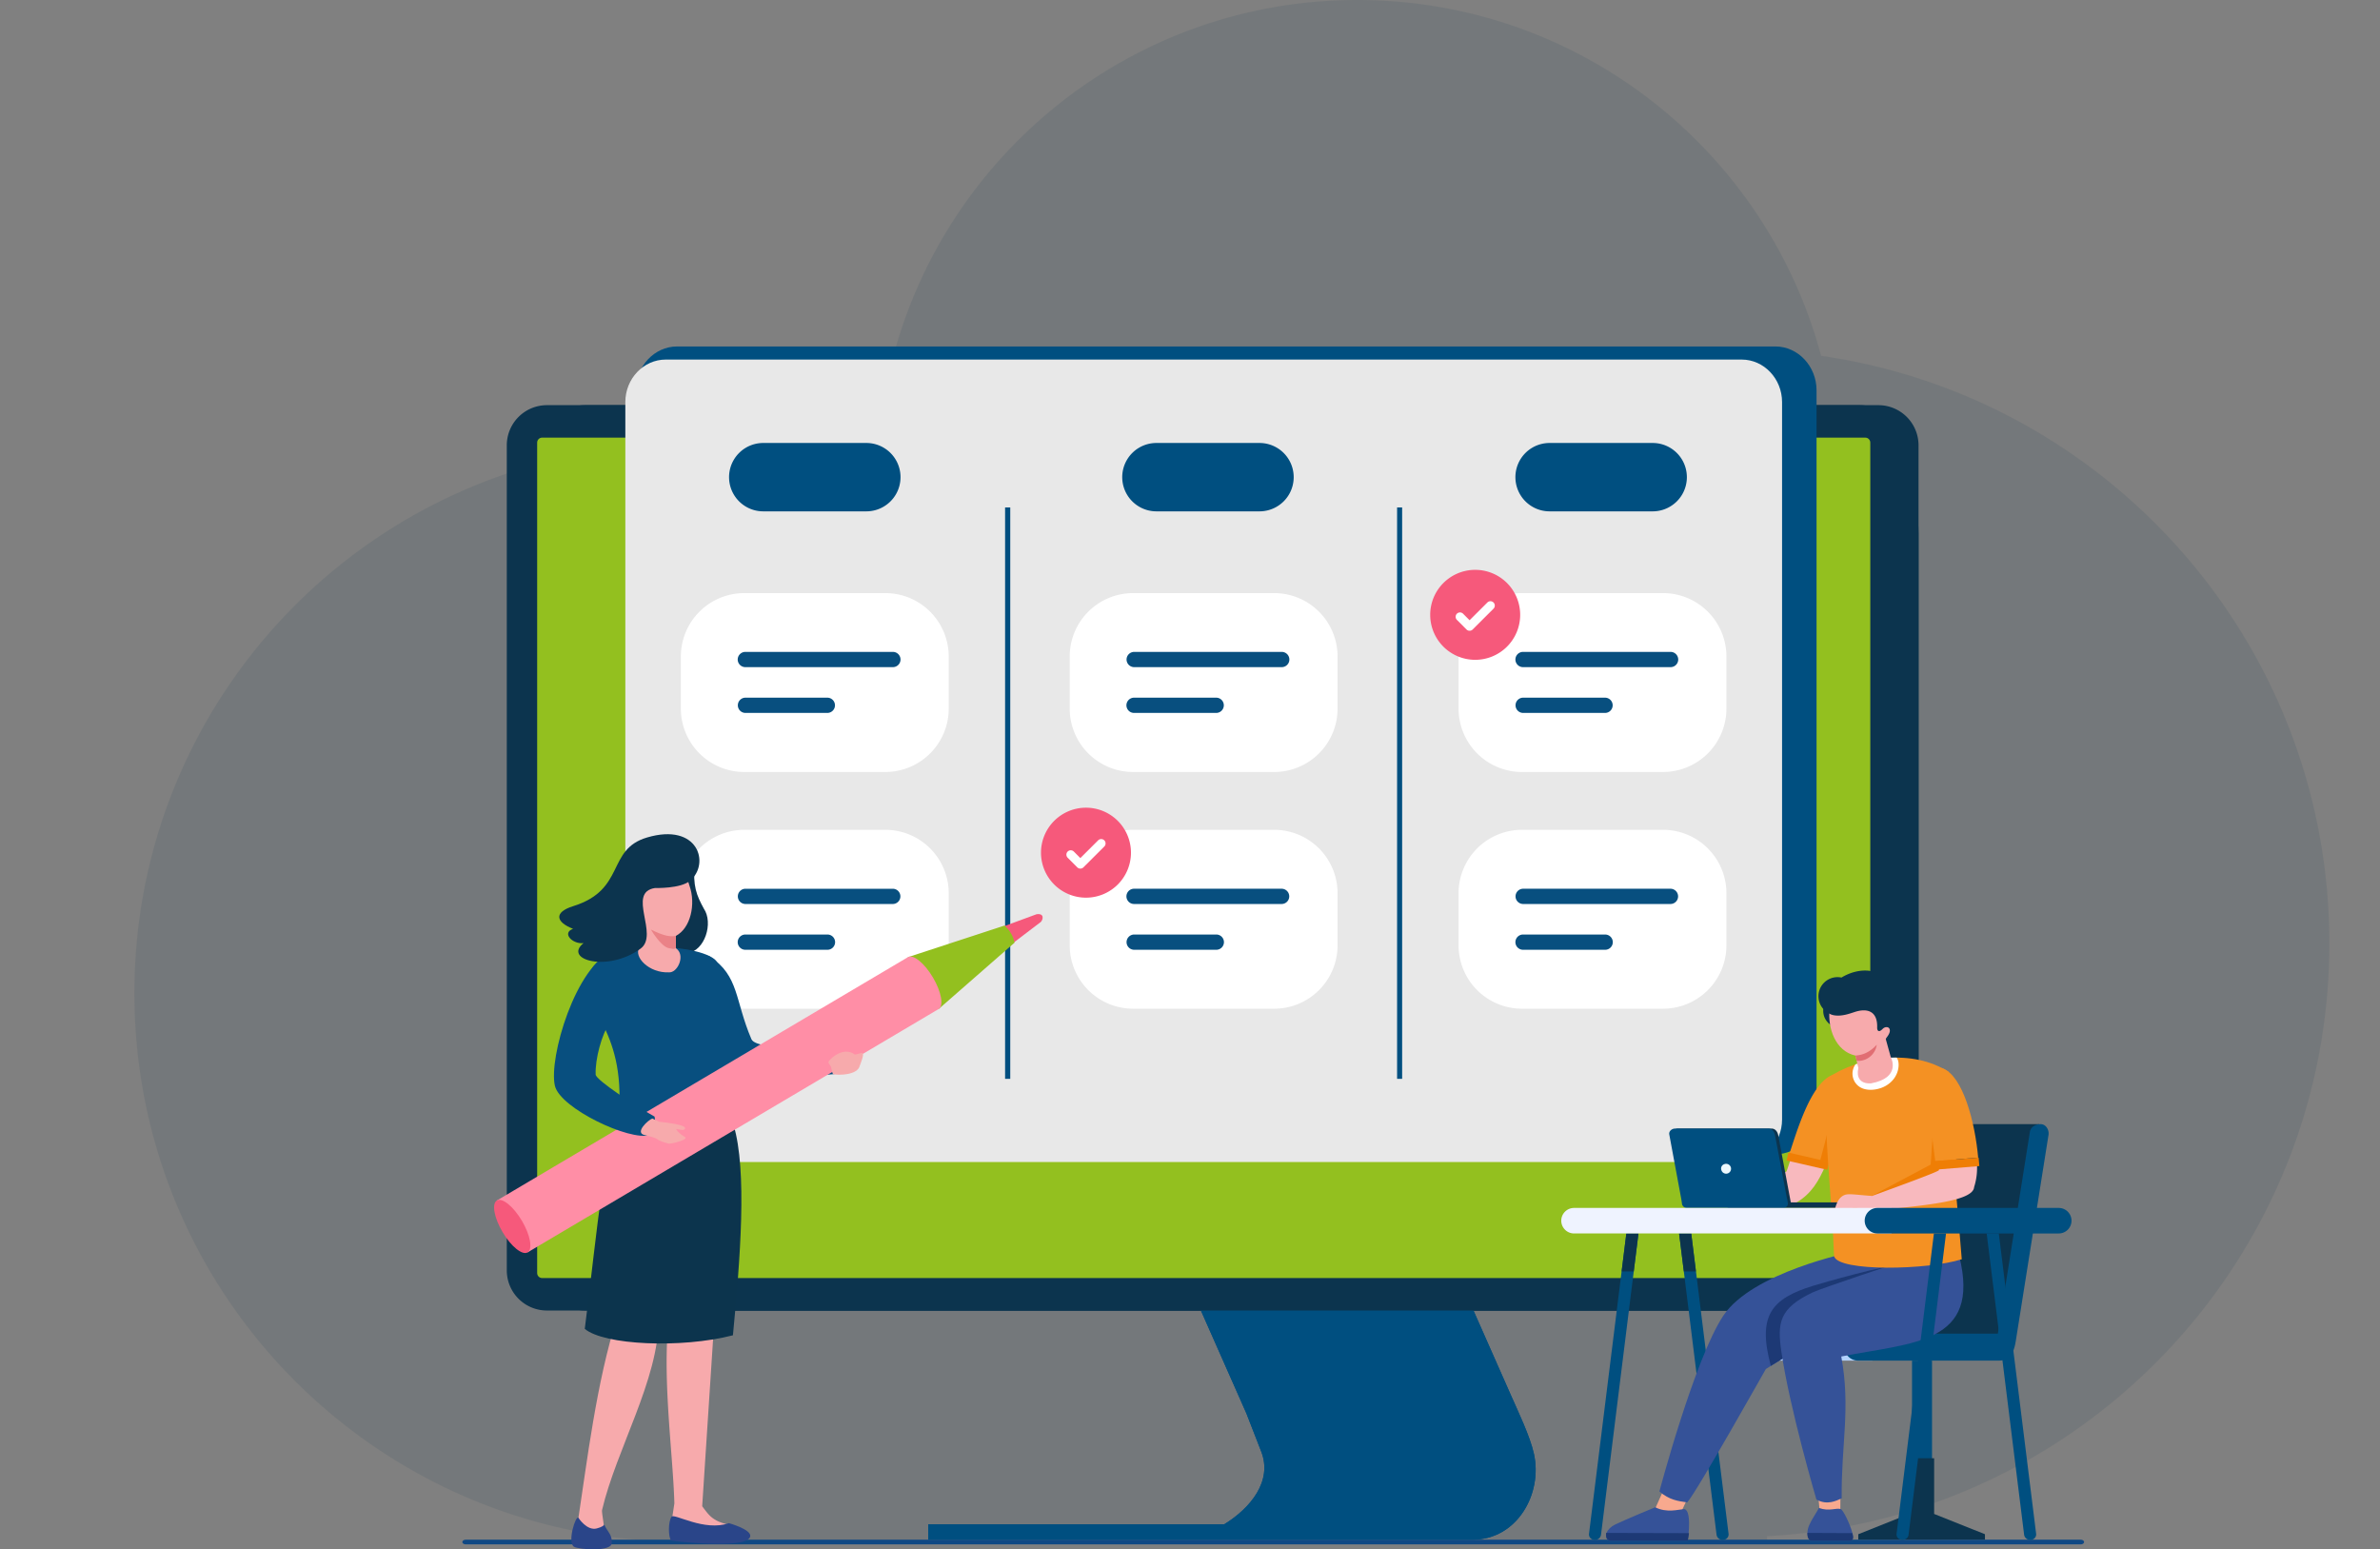 <?xml version="1.0" encoding="UTF-8"?>
<svg xmlns="http://www.w3.org/2000/svg" xmlns:xlink="http://www.w3.org/1999/xlink" width="1024.126" height="666.655" viewBox="0 0 1024.126 666.655">
  <rect x="0" y="0" width="1024.126" height="666.655" fill="#808080" stroke="none"/>
  <defs>
    <clipPath id="clip-path">
      <rect id="Rettangolo_3880" data-name="Rettangolo 3880" width="944.502" height="663.322" fill="none"></rect>
    </clipPath>
    <clipPath id="clip-path-2">
      <path id="Rettangolo_3883" data-name="Rettangolo 3883" d="M55.293,0H535.651a55.293,55.293,0,0,1,55.293,55.293V334.269a55.292,55.292,0,0,1-55.292,55.292H55.293A55.293,55.293,0,0,1,0,334.268V55.293A55.293,55.293,0,0,1,55.293,0Z" fill="none"></path>
    </clipPath>
    <clipPath id="clip-path-3">
      <rect id="Rettangolo_3884" data-name="Rettangolo 3884" width="944.501" height="666.654" fill="none"></rect>
    </clipPath>
    <clipPath id="clip-path-4">
      <path id="Tracciato_29980" data-name="Tracciato 29980" d="M1402.085,1473.324c-18.713,0-41.59,16.908-34.023,34.022l50.94,115.2,6.379,16.415c4.89,12.582-4.556,24.21-15.9,31.205H1282.059v6.647h234.307c18.948,0,30.205-19.6,26.326-37-1.661-7.454-6.643-17.819-9.848-25.068l-47.489-107.4c-7.567-17.114-15.31-34.022-34.023-34.022Z" transform="translate(-1282.059 -1473.324)" fill="none"></path>
    </clipPath>
    <clipPath id="clip-path-6">
      <path id="Rettangolo_3888" data-name="Rettangolo 3888" d="M2.153,0H571.5a2.152,2.152,0,0,1,2.152,2.152V359.471a2.152,2.152,0,0,1-2.152,2.152H2.152A2.152,2.152,0,0,1,0,359.471V2.153A2.153,2.153,0,0,1,2.153,0Z" fill="none"></path>
    </clipPath>
    <clipPath id="clip-path-8">
      <path id="Tracciato_29983" data-name="Tracciato 29983" d="M881.1,496.609c-9.556,0-17.375,8.235-17.375,18.3V823.594c0,10.065,7.819,18.3,17.375,18.3h463c9.556,0,17.375-8.235,17.375-18.3V514.909c0-10.065-7.819-18.3-17.375-18.3Z" transform="translate(-863.728 -496.609)" fill="none"></path>
    </clipPath>
    <clipPath id="clip-path-9">
      <rect id="Rettangolo_3894" data-name="Rettangolo 3894" width="944.501" height="666.654" fill="#93c01f"></rect>
    </clipPath>
  </defs>
  <g id="Raggruppa_30705" data-name="Raggruppa 30705" transform="translate(1102 1637.086)">
    <g id="Raggruppa_30695" data-name="Raggruppa 30695" transform="translate(-1044.169 -1637.086)">
      <g id="Raggruppa_30646" data-name="Raggruppa 30646" transform="translate(0 0)" opacity="0.1" style="isolation: isolate">
        <g id="Raggruppa_30645" data-name="Raggruppa 30645">
          <g id="Raggruppa_30644" data-name="Raggruppa 30644" clip-path="url(#clip-path)">
            <path id="Tracciato_29976" data-name="Tracciato 29976" d="M235.981,191.362a235.387,235.387,0,0,1,83.649,15.275v-.048C319.629,92.494,412.122,0,526.217,0c95.6,0,176.017,64.94,199.583,153.108C849.465,170.92,944.5,277.3,944.5,405.9c0,136.565-107.173,248.095-242,255.078v1.609H254.679q-9.257.726-18.7.737t-18.7-.737h-.077v-.007C95.655,653.011,0,551.351,0,427.343,0,297.015,105.652,191.362,235.981,191.362" transform="translate(0 -0.001)" fill="#0c344e" fill-rule="evenodd"></path>
          </g>
        </g>
      </g>
      <path id="Tracciato_29977" data-name="Tracciato 29977" d="M1335.005,2126.5H640c-.783,0-1.421.454-1.421,1.009s.638,1.008,1.421,1.008h695.008c.783,0,1.421-.453,1.421-1.008s-.638-1.009-1.421-1.009" transform="translate(-497.465 -1464.007)" fill="#0f4884" fill-rule="evenodd"></path>
      <path id="Tracciato_29978" data-name="Tracciato 29978" d="M770.29,949.132h556.492a17.277,17.277,0,0,0,17.226-17.226V576.8a17.277,17.277,0,0,0-17.226-17.226H770.29A17.277,17.277,0,0,0,753.064,576.8V931.906a17.277,17.277,0,0,0,17.226,17.226" transform="translate(-576.285 -385.242)" fill="#0c344e" fill-rule="evenodd"></path>
    </g>
    <g id="Raggruppa_30649" data-name="Raggruppa 30649" transform="translate(-867.391 -1462.757)" clip-path="url(#clip-path-2)">
      <rect id="Rettangolo_3882" data-name="Rettangolo 3882" width="590.944" height="389.561" transform="translate(0 0)" fill="#0c344e"></rect>
    </g>
    <g id="Raggruppa_30651" data-name="Raggruppa 30651" transform="translate(-1102 -1637.085)" clip-path="url(#clip-path-3)">
      <path id="Tracciato_29979" data-name="Tracciato 29979" d="M1402.085,1473.324h49.247c18.712,0,26.455,16.908,34.023,34.023l47.489,107.4c3.206,7.248,8.187,17.613,9.848,25.068,3.879,17.406-7.378,37-26.326,37H1282.059v-6.647h127.424c11.343-7,20.788-18.623,15.9-31.2L1419,1622.547l-50.94-115.2c-7.567-17.114,15.31-34.023,34.023-34.023" transform="translate(-882.646 -1014.326)" fill="#004f80" fill-rule="evenodd"></path>
    </g>
    <g id="Raggruppa_30653" data-name="Raggruppa 30653" transform="translate(-702.587 -1178.087)" clip-path="url(#clip-path-4)">
      <rect id="Rettangolo_3885" data-name="Rettangolo 3885" width="264.512" height="203.489" transform="translate(0 0)" fill="#004f80"></rect>
    </g>
    <g id="Raggruppa_30655" data-name="Raggruppa 30655" transform="translate(-1102 -1637.085)" clip-path="url(#clip-path-3)">
      <path id="Tracciato_29981" data-name="Tracciato 29981" d="M717.211,949.132h564.956a17.276,17.276,0,0,0,17.226-17.226V576.8a17.276,17.276,0,0,0-17.226-17.226H717.211A17.276,17.276,0,0,0,699.985,576.8V931.906a17.277,17.277,0,0,0,17.226,17.226" transform="translate(-481.912 -385.243)" fill="#0c344e" fill-rule="evenodd"></path>
    </g>
    <g id="Raggruppa_30657" data-name="Raggruppa 30657" transform="translate(-870.858 -1448.788)" clip-path="url(#clip-path-6)">
      <rect id="Rettangolo_3887" data-name="Rettangolo 3887" width="573.654" height="361.623" transform="translate(0 0)" fill="#93c01f"></rect>
    </g>
    <g id="Raggruppa_30659" data-name="Raggruppa 30659" transform="translate(-1102 -1637.085)" clip-path="url(#clip-path-3)">
      <path id="Tracciato_29982" data-name="Tracciato 29982" d="M1368.6,478.51H896.018c-9.754,0-17.734,8.5-17.734,18.9V807.2c0,10.394,7.98,18.9,17.734,18.9H1368.6c9.754,0,17.734-8.5,17.734-18.9V497.407c0-10.394-7.981-18.9-17.734-18.9" transform="translate(-604.663 -329.436)" fill="#004f80" fill-rule="evenodd"></path>
    </g>
    <g id="Raggruppa_30661" data-name="Raggruppa 30661" transform="translate(-832.914 -1482.372)" clip-path="url(#clip-path-8)">
      <rect id="Rettangolo_3890" data-name="Rettangolo 3890" width="497.751" height="345.284" transform="translate(0 0)" fill="#e8e8e8"></rect>
    </g>
    <g id="Raggruppa_30663" data-name="Raggruppa 30663" transform="translate(-1102 -1637.085)" clip-path="url(#clip-path-9)">
      <rect id="Rettangolo_3891" data-name="Rettangolo 3891" width="2.223" height="245.862" transform="translate(432.495 218.338)" fill="#004f80"></rect>
      <rect id="Rettangolo_3892" data-name="Rettangolo 3892" width="2.173" height="245.862" transform="translate(601.174 218.338)" fill="#004f80"></rect>
      <path id="Tracciato_29984" data-name="Tracciato 29984" d="M1021.708,611.812h44.358a14.711,14.711,0,0,1,0,29.422h-44.358a14.711,14.711,0,1,1,0-29.422" transform="translate(-693.277 -421.209)" fill="#004f80" fill-rule="evenodd"></path>
      <path id="Tracciato_29985" data-name="Tracciato 29985" d="M967.641,819.152h60.816a27.3,27.3,0,0,1,27.224,27.224V868.9a27.3,27.3,0,0,1-27.224,27.224H967.641A27.3,27.3,0,0,1,940.417,868.9V846.376a27.3,27.3,0,0,1,27.224-27.224" transform="translate(-647.44 -563.954)" fill="#fff" fill-rule="evenodd"></path>
      <path id="Tracciato_29986" data-name="Tracciato 29986" d="M967.641,1146.086h60.816a27.3,27.3,0,0,1,27.224,27.224v22.526a27.3,27.3,0,0,1-27.224,27.224H967.641a27.3,27.3,0,0,1-27.224-27.224V1173.31a27.3,27.3,0,0,1,27.224-27.224" transform="translate(-647.44 -789.035)" fill="#fff" fill-rule="evenodd"></path>
      <path id="Tracciato_29987" data-name="Tracciato 29987" d="M1504.729,819.152h60.816a27.3,27.3,0,0,1,27.224,27.224V868.9a27.3,27.3,0,0,1-27.224,27.224h-60.816A27.3,27.3,0,0,1,1477.5,868.9V846.376a27.3,27.3,0,0,1,27.224-27.224" transform="translate(-1017.203 -563.954)" fill="#fff" fill-rule="evenodd"></path>
      <path id="Tracciato_29988" data-name="Tracciato 29988" d="M2041.816,819.152h60.816a27.3,27.3,0,0,1,27.224,27.224V868.9a27.3,27.3,0,0,1-27.224,27.224h-60.816a27.3,27.3,0,0,1-27.224-27.224V846.376a27.3,27.3,0,0,1,27.224-27.224" transform="translate(-1386.966 -563.954)" fill="#fff" fill-rule="evenodd"></path>
      <path id="Tracciato_29989" data-name="Tracciato 29989" d="M1504.729,1146.086h60.816a27.3,27.3,0,0,1,27.224,27.224v22.526a27.3,27.3,0,0,1-27.224,27.224h-60.816a27.3,27.3,0,0,1-27.224-27.224V1173.31a27.3,27.3,0,0,1,27.224-27.224" transform="translate(-1017.203 -789.035)" fill="#fff" fill-rule="evenodd"></path>
      <path id="Tracciato_29990" data-name="Tracciato 29990" d="M2041.816,1146.086h60.816a27.3,27.3,0,0,1,27.224,27.224v22.526a27.3,27.3,0,0,1-27.224,27.224h-60.816a27.3,27.3,0,0,1-27.224-27.224V1173.31a27.3,27.3,0,0,1,27.224-27.224" transform="translate(-1386.966 -789.035)" fill="#fff" fill-rule="evenodd"></path>
      <path id="Tracciato_29991" data-name="Tracciato 29991" d="M1994.8,787.03a19.357,19.357,0,1,1-19.357,19.357A19.357,19.357,0,0,1,1994.8,787.03" transform="translate(-1360.017 -541.839)" fill="#f6597b" fill-rule="evenodd"></path>
      <path id="Tracciato_29992" data-name="Tracciato 29992" d="M2011.083,835.752h0a1.882,1.882,0,0,1,2.655,0l2.8,2.806,7.65-7.629a1.877,1.877,0,0,1,2.651,2.658l-8.979,8.955-.035.034-.035.032-.036.032-.036.03-.037.029-.037.028-.038.027-.039.026-.039.025-.04.024-.04.023-.041.022-.041.021-.041.02-.042.019-.042.018-.042.016-.043.015-.043.014-.043.013-.043.012-.044.011-.044.01h0l-.044.009-.045.008-.044.007-.045.006-.045,0-.045,0-.045,0h-.135l-.045,0-.045,0h0l-.045,0-.045,0-.045-.006-.044-.007-.045-.008c-.044-.008-.089-.019-.132-.031s-.059-.016-.088-.026a1.858,1.858,0,0,1-.748-.458l-4.124-4.135a1.883,1.883,0,0,1,0-2.655" transform="translate(-1384.172 -571.688)" fill="#fff" fill-rule="evenodd"></path>
      <path id="Tracciato_29993" data-name="Tracciato 29993" d="M1457.2,1115.533a19.357,19.357,0,1,1-19.357,19.357,19.357,19.357,0,0,1,19.357-19.357" transform="translate(-989.896 -768.001)" fill="#f6597b" fill-rule="evenodd"></path>
      <path id="Tracciato_29994" data-name="Tracciato 29994" d="M1473.475,1164.255h0a1.882,1.882,0,0,1,2.655,0l2.8,2.806,7.65-7.63a1.877,1.877,0,0,1,2.651,2.658l-8.979,8.955-.035.033-.035.033-.036.031-.036.031-.037.029-.038.028-.038.027-.039.026-.039.025-.04.024-.04.023-.04.022-.041.021-.041.02-.042.019-.042.018-.043.017-.043.015-.043.015-.044.013-.043.012-.045.011-.044.01-.045.009-.044.008-.045.007-.045.006-.045,0-.045,0-.045,0h0l-.045,0h-.09l-.045,0-.045,0-.045,0-.045,0-.045-.006-.045-.007-.044-.008c-.044-.009-.089-.019-.132-.031l-.087-.026a1.857,1.857,0,0,1-.748-.458l-4.124-4.135a1.882,1.882,0,0,1,0-2.654" transform="translate(-1014.05 -797.85)" fill="#fff" fill-rule="evenodd"></path>
      <path id="Tracciato_29995" data-name="Tracciato 29995" d="M2210.8,1703.57h5.218l-16.108,129.592a2.582,2.582,0,0,1-2.887,2.238l-.293-.038a2.315,2.315,0,0,1-1.993-2.571Z" transform="translate(-1510.979 -1172.841)" fill="#004f80" fill-rule="evenodd"></path>
      <path id="Tracciato_29996" data-name="Tracciato 29996" d="M2324.435,1703.57h-5.218l16.107,129.592a2.582,2.582,0,0,0,2.888,2.238l.292-.038a2.315,2.315,0,0,0,1.993-2.571Z" transform="translate(-1596.689 -1172.841)" fill="#004f80" fill-rule="evenodd"></path>
      <path id="Tracciato_29997" data-name="Tracciato 29997" d="M2241.852,1703.571h5.218l-2.03,16.334h-5.218Z" transform="translate(-1542.028 -1172.841)" fill="#0c344e" fill-rule="evenodd"></path>
      <path id="Tracciato_29998" data-name="Tracciato 29998" d="M2324.434,1703.571h-5.218l2.03,16.334h5.218Z" transform="translate(-1596.688 -1172.841)" fill="#0c344e" fill-rule="evenodd"></path>
      <rect id="Rettangolo_3893" data-name="Rettangolo 3893" width="8.605" height="57.847" transform="translate(822.758 585.439)" fill="#004f80"></rect>
      <path id="Tracciato_29999" data-name="Tracciato 29999" d="M2599.359,2038l21.863,8.716v2.329h-54.494v-2.329l21.862-8.716h.322V2014.03h10.447Z" transform="translate(-1767.089 -1386.58)" fill="#0c344e" fill-rule="evenodd"></path>
      <path id="Tracciato_30000" data-name="Tracciato 30000" d="M2525.538,1372.681a7.289,7.289,0,1,1-7.289,7.29,7.289,7.289,0,0,1,7.289-7.29" transform="translate(-1733.714 -945.037)" fill="#0c344e" fill-rule="evenodd"></path>
      <path id="Tracciato_30001" data-name="Tracciato 30001" d="M2410.664,1603.381c-2.789,6.38-5.947,12.049-12.37,15.766-11.668,3-38.366,2.184-37.667-.687.646-2.651,4.693-4.754,6.908-3.382,2.408,1.493,26.026-9.079,26.313-9.147.2-.048,1.648-4.922,1.935-5.548Z" transform="translate(-1625.188 -1101.801)" fill="#f8b9be" fill-rule="evenodd"></path>
      <path id="Tracciato_30002" data-name="Tracciato 30002" d="M2495.434,1506.55a82.07,82.07,0,0,1-6.917,16.477l.134-.541-17.066-3.737c3.05-9.035,8.983-29.817,18.157-33.692,1.327-1.094,9.008,15.012,5.693,21.492" transform="translate(-1701.587 -1022.368)" fill="#f49123" fill-rule="evenodd"></path>
      <path id="Tracciato_30003" data-name="Tracciato 30003" d="M2518.475,1563.427c-.16.284-.426.75-.8,1.351l.321-1.293-3.786-.946c2.29-8.287,4.548-17.984,4.548-17.984Z" transform="translate(-1730.934 -1063.365)" fill="#ef7e05" fill-rule="evenodd"></path>
      <path id="Tracciato_30004" data-name="Tracciato 30004" d="M2486.007,1595.871l-17.5-4.025-.778,3.409,17.5,4.025Z" transform="translate(-1698.936 -1095.923)" fill="#ef7e05" fill-rule="evenodd"></path>
      <path id="Tracciato_30005" data-name="Tracciato 30005" d="M2454.443,1841.948h-53.25a5.817,5.817,0,0,0-5.8,5.8h0a5.817,5.817,0,0,0,5.8,5.8h53.25a5.816,5.816,0,0,0,5.8-5.8h0a5.816,5.816,0,0,0-5.8-5.8" transform="translate(-1649.132 -1268.108)" fill="#b2d2ff" fill-rule="evenodd"></path>
      <path id="Tracciato_30006" data-name="Tracciato 30006" d="M2603.343,1552.581h54.238l-13.64,90.365-54.238.05h0a4.034,4.034,0,0,1-.636-.049h0c-2.234,0-3.726-2.439-3.377-4.645l13.01-82.343c.347-2.206,2.411-3.377,4.644-3.377Z" transform="translate(-1780.109 -1068.891)" fill="#0c344e" fill-rule="evenodd"></path>
      <path id="Tracciato_30007" data-name="Tracciato 30007" d="M2627.436,1555.957l-13.781,86.772h-60.18a5.8,5.8,0,0,0,0,11.6h60.632c5.787,0,6.79-5.42,7.312-8.7l14.04-88.4c.351-2.206-1.143-4.645-3.377-4.645h0c-2.234,0-4.295,1.172-4.645,3.377" transform="translate(-1753.973 -1068.89)" fill="#004f80" fill-rule="evenodd"></path>
      <path id="Tracciato_30008" data-name="Tracciato 30008" d="M2281.463,2034.524l12.082-26.949,11,2.581-11.742,25.438Z" transform="translate(-1570.696 -1382.136)" fill="#f8a98e" fill-rule="evenodd"></path>
      <path id="Tracciato_30009" data-name="Tracciato 30009" d="M2239.493,2081.741s-12.991,5.336-17.322,7.458c-3.364,1.648-5.268,5.114-2.506,6.881h33.648c.03-.081.059-.168.087-.263.5-1.663,1.807-13.542-1.692-13.278-2.172.164-7.354,1.706-12.215-.8" transform="translate(-1527.238 -1433.197)" fill="#355298" fill-rule="evenodd"></path>
      <path id="Tracciato_30010" data-name="Tracciato 30010" d="M2218.286,2117.167v.008l.03,1.341c.051,1.054.423,1.383,1.318,1.953h33.8c.03-.08.059-.169.087-.263.1-.324.337-2.013.455-2.949Z" transform="translate(-1527.201 -1457.586)" fill="#1d3975" fill-rule="evenodd"></path>
      <path id="Tracciato_30011" data-name="Tracciato 30011" d="M2396.225,1733.487l-21.691-4.113s-42.635,8.572-55.068,27.411-27.449,75.555-27.449,75.555c4.3,3.74,8.176,4.152,11.958,4.725,4.155-4.584,33.807-57.411,33.856-57.422l55.733-34.465Z" transform="translate(-1577.962 -1190.606)" fill="#355298" fill-rule="evenodd"></path>
      <path id="Tracciato_30012" data-name="Tracciato 30012" d="M2497.415,1742.577l-.855,1.338c-6.266.116-32.907,7.685-37.352,9.065-17.675,5.49-23.962,12.672-18.054,34.435l6.833-4.225,46.766-28.92Z" transform="translate(-1679.151 -1199.696)" fill="#1d3975" fill-rule="evenodd"></path>
      <path id="Tracciato_30013" data-name="Tracciato 30013" d="M2511.424,2066.343l-.929-9.82,9.853.237-.094,11.244Z" transform="translate(-1728.376 -1415.835)" fill="#f8a98e" fill-rule="evenodd"></path>
      <path id="Tracciato_30014" data-name="Tracciato 30014" d="M2501.445,2082.706c-2.709,5-7.124,9.788-3.677,14.038h17.548c.029-.081.058-.17.085-.264.17-.583.989-.826.441-2.956-1.017-3.956-4.006-10.038-5.032-10.351-2.037-.62-4.928,1.128-9.364-.468" transform="translate(-1718.745 -1433.861)" fill="#355298" fill-rule="evenodd"></path>
      <path id="Tracciato_30015" data-name="Tracciato 30015" d="M2496.344,2117.144v.008c-.039,1.33.094,2.5,1.309,3.3H2515.2c.906-.54,1.142-.912.526-3.22Z" transform="translate(-1718.629 -1457.57)" fill="#1d3975" fill-rule="evenodd"></path>
      <path id="Tracciato_30016" data-name="Tracciato 30016" d="M2535.487,1734.942c9.387,37.884-19.906,37.063-50.776,43.168,4.117,22.33-.091,37.98.182,61.014-2.416,1.1-6.162,3.087-10.876.548,0,0-11.557-39.291-15.091-63.676-1.782-12.3-.974-18.609,13.428-25.44,4.026-1.91,38.311-13.235,38.311-13.235Z" transform="translate(-1692.401 -1194.439)" fill="#355298" fill-rule="evenodd"></path>
      <path id="Tracciato_30017" data-name="Tracciato 30017" d="M2574.627,1466.883c-.229,24.31,2.448,40.175,5.621,80.581-14.687,4.683-53.083,5.419-54.954-1.288-.9-25.6-4.438-50.736-3.4-76.324,14.381-9.966,37.365-12.991,52.734-2.969" transform="translate(-1736.092 -1005.639)" fill="#f49123" fill-rule="evenodd"></path>
      <path id="Tracciato_30018" data-name="Tracciato 30018" d="M2560.046,1463.606a49.615,49.615,0,0,1,17.681-2.9c1.583,1.812,1.529,8.782-4.971,12.3-3.194,1.729-8.252,2.37-11.317.041a6.815,6.815,0,0,1-1.393-9.444" transform="translate(-1761.6 -1005.641)" fill="#fff" fill-rule="evenodd"></path>
      <path id="Tracciato_30019" data-name="Tracciato 30019" d="M2582.4,1585.938l26.264-13.968.781-11.786,3.513-4.711s7.164,10.957,7.193,11.7-3.165,11.879-2.877,11.892-18.9,6.394-20.483,6.765-14.39.108-14.39.108" transform="translate(-1777.876 -1070.882)" fill="#ef7e05" fill-rule="evenodd"></path>
      <path id="Tracciato_30020" data-name="Tracciato 30020" d="M2384.361,1660.613h50.995v1.2a1.2,1.2,0,0,1-1.2,1.2h-48.594a1.2,1.2,0,0,1-1.2-1.2Z" transform="translate(-1641.537 -1143.266)" fill="#0c344e" fill-rule="evenodd"></path>
      <path id="Tracciato_30021" data-name="Tracciato 30021" d="M2312.471,1558.684h40.156c1.583,0,2.584,1.339,2.879,2.914l5.515,29.465h-45.514l-5.515-29.87a2.366,2.366,0,0,1,2.479-2.509" transform="translate(-1590.317 -1073.092)" fill="#0c344e" fill-rule="evenodd"></path>
      <path id="Tracciato_30022" data-name="Tracciato 30022" d="M2308.054,1558.684h40.156c1.584,0,2.583,1.339,2.879,2.914l5.131,27.242h.068l.33,2a1.908,1.908,0,0,1-2,2h-41.6a2.129,2.129,0,0,1-2-2l-.247-1.642-5.2-28c-.251-1.356,1.116-2.509,2.479-2.509" transform="translate(-1587.276 -1073.092)" fill="#004f80" fill-rule="evenodd"></path>
      <path id="Tracciato_30023" data-name="Tracciato 30023" d="M2378.611,1607.807a2.125,2.125,0,1,1-1.246,2.454,1.959,1.959,0,0,1,1.246-2.454" transform="translate(-1636.674 -1106.882)" fill="#edf8fd" fill-rule="evenodd"></path>
      <path id="Tracciato_30024" data-name="Tracciato 30024" d="M2595.742,1607.813a27.119,27.119,0,0,1-1.228,9.9c-.489,7.041-27.918,8.158-48.4,10.856-1.2-.883-1.788-1.327-1.862-1.843l-9.536.108c.556-2.018,1.6-4.925,4.285-5.817,1.764-.586,5.1.039,11.6.494,12.454-4.562,28.825-10.525,28.791-11.127l-.006-1.133Z" transform="translate(-1745.048 -1106.916)" fill="#f8b9be" fill-rule="evenodd"></path>
      <path id="Tracciato_30025" data-name="Tracciato 30025" d="M2669.118,1475.167c8.913,3.074,14.154,23.343,15.488,38.492l-18.456,1.521c-1.7-12.876-3.784-28.7-2.914-36.758.114-1.057,4.746-3.647,5.882-3.255" transform="translate(-1833.391 -1015.567)" fill="#f49123" fill-rule="evenodd"></path>
      <path id="Tracciato_30026" data-name="Tracciato 30026" d="M2161.942,1668.318h136.634V1679.3H2161.942a5.507,5.507,0,0,1-5.491-5.491h0a5.507,5.507,0,0,1,5.491-5.491" transform="translate(-1484.631 -1148.571)" fill="#eff3ff" fill-rule="evenodd"></path>
      <path id="Tracciato_30027" data-name="Tracciato 30027" d="M2581.048,1668.318h78.008a5.491,5.491,0,0,1,0,10.983h-78.008a5.491,5.491,0,1,1,0-10.983" transform="translate(-1773.168 -1148.571)" fill="#004f80" fill-rule="evenodd"></path>
      <path id="Tracciato_30028" data-name="Tracciato 30028" d="M2537.862,1386.98l1.291,5.381c-.911,3.808.571,6.865,5.454,6.576,13.022-2.405,8.707-10.868,8.495-11.261l-2.163-7.807c.8-.229,3.864-4.615,4.16-6.387,3.519-21.039-26.163-25.684-28.332-6.271-.873,7.837,2.435,17.879,11.094,19.769" transform="translate(-1739.486 -932.797)" fill="#f7aaac" fill-rule="evenodd"></path>
      <path id="Tracciato_30029" data-name="Tracciato 30029" d="M2571.892,1442.877a8.137,8.137,0,0,1-8.663,6.966l-.551-2.3c2.377-.173,5.63-.792,9.214-4.669" transform="translate(-1764.301 -993.364)" fill="#e16e73" fill-rule="evenodd"></path>
      <path id="Tracciato_30030" data-name="Tracciato 30030" d="M2536.917,1364.889c-.043,1.421.67,2.427,2.353.669,1.244-1.3,3.43-.985,3.072,1.15-.3,1.763-2.376,3.479-1.428,3.037,5.144-2.4,9.554-18.093,2.236-21.8-3.96-9.185-14.2-8.979-21.589-4.488a8.214,8.214,0,0,0-5.8,15.153,6.07,6.07,0,0,0,2.733,1.1c3.232.515,6.543-.713,8.746-1.432,5.759-1.879,9.881-.084,9.678,6.618" transform="translate(-1729.167 -922.84)" fill="#0c344e" fill-rule="evenodd"></path>
      <path id="Tracciato_30031" data-name="Tracciato 30031" d="M2691.464,1598.759l-18.756,1.545.308,3.653,18.756-1.545Z" transform="translate(-1840.052 -1100.682)" fill="#ef7e05" fill-rule="evenodd"></path>
      <path id="Tracciato_30032" data-name="Tracciato 30032" d="M2635.617,1703.57h5.218l-16.107,129.592a2.583,2.583,0,0,1-2.888,2.238l-.293-.038a2.315,2.315,0,0,1-1.993-2.571Z" transform="translate(-1803.446 -1172.841)" fill="#004f80" fill-rule="evenodd"></path>
      <path id="Tracciato_30033" data-name="Tracciato 30033" d="M2749.249,1703.57h-5.218l16.107,129.592a2.583,2.583,0,0,0,2.888,2.238l.293-.038a2.315,2.315,0,0,0,1.992-2.571Z" transform="translate(-1889.156 -1172.841)" fill="#004f80" fill-rule="evenodd"></path>
      <path id="Tracciato_30034" data-name="Tracciato 30034" d="M908.594,1192.788c-.9,9.7.794,13.591,3.9,19.33,4.231,6.157.455,18.284-7.076,19.182-5.494.655-13.489-.917-13.843-3.887s2.633-5.763,2.639-6.2l-8.685,1.722Z" transform="translate(-609.65 -821.188)" fill="#0c344e" fill-rule="evenodd"></path>
      <path id="Tracciato_30035" data-name="Tracciato 30035" d="M876.271,1439.966l12.4,102.59-6.319,96.9q.319.435.631.853c.162.221.323.434.486.645.388.51.771.994,1.155,1.444.172.205.345.406.523.6,2.847,3.138,6.526,3.9,9.539,4.631,2.334.569,4.131.849,5.714,3.968a1.613,1.613,0,0,1,.118.3,1.778,1.778,0,0,1-1.75,2.271l-27.648-.865a2.667,2.667,0,0,1-2.59-2.374,2.6,2.6,0,0,1,0-.561l1.845-12.069a.354.354,0,0,1,.008-.05c-.671-23.56-6-58.088-1.632-85.609,0,0-26.115-51.627-26.009-52.881s33.529-59.784,33.529-59.784" transform="translate(-580.194 -991.36)" fill="#f7aaac"></path>
      <path id="Tracciato_30036" data-name="Tracciato 30036" d="M828.534,1732.245c-1.2,10.37,6.034,16.523,4.832,26.894-.016,25.964-18.209,55.878-24.361,82.095-.2.868,1.345,9.115,1.169,9.975-2.732,2.922-10.52,7.044-11.354-6.43,3.483-22.638,7.814-59.222,16.781-86.763l-5.662-27.457Z" transform="translate(-549.956 -1191.421)" fill="#f7aaac"></path>
      <path id="Tracciato_30037" data-name="Tracciato 30037" d="M871.7,1500.2c5.98,19.851,2.851,57.963-.251,90.575-22.455,5.766-55.5,4.2-63.755-2.772,5.509-42.535,8.312-83.405,17.111-90.931,18.541-43.329,44.177-7.878,46.9,3.129" transform="translate(-556.064 -1016.228)" fill="#0c344d" fill-rule="evenodd"></path>
      <path id="Tracciato_30038" data-name="Tracciato 30038" d="M985.991,1338.154c.006.013-8.028,17.889-2,32.182.121.288,31.178,3.046,48.685,1.185,9.9-1.053,14.062-4.418,9.323-8.48-4.9-4.2-41.964-.695-44.492-6.6-7.226-16.866-5.188-27.123-17.933-35.593-1.451-.934,2.179,10.912,6.421,17.3" transform="translate(-674.171 -909.32)" fill="#084f7f" fill-rule="evenodd"></path>
      <path id="Tracciato_30039" data-name="Tracciato 30039" d="M816,1317.089c-5.281,21.547,15.869,24.249,11.078,67.748,15.844,2.2,36.119,2.958,49.742-.4-2.179-16.005-.373-32.337.259-41.076.952-13.147-2.756-21.775-7.446-29.035-4.66-7.215-44.708-10.549-53.634,2.759" transform="translate(-561.194 -900.515)" fill="#084f7f" fill-rule="evenodd"></path>
      <path id="Tracciato_30040" data-name="Tracciato 30040" d="M881.458,1215.093l.081,5.319.773.661c3.02,3.256-.282,9.912-3.733,9.7-8.727.4-15.4-6.775-12.769-10.65l1.143-1.266.275-7.525c-.451-.027-3.721-1.9-4.7-2.2s-2.4-2.187-2.49-4.172,2.975-1.332,2.975-1.332c-3.7-5.095-7.891-9.26-2.423-13.819s18-7.192,18-7.192l7.548-2.59c-.968,2.6-.654,8.172,1.266,13.6,2.726,7.713.5,18.225-5.955,21.475" transform="translate(-590.676 -812.397)" fill="#f7aaac" fill-rule="evenodd"></path>
      <path id="Tracciato_30041" data-name="Tracciato 30041" d="M899.089,1283.9s4.242,7.328,7.743,8,1.712.178,3.018.027l-.082-5.319c-2.415.381-4.777.182-10.679-2.71" transform="translate(-618.987 -883.916)" fill="#ea8287" fill-rule="evenodd"></path>
      <path id="Tracciato_30042" data-name="Tracciato 30042" d="M949.742,2097.077s9.627,2.665,9.194,5.632c-.873,5.994-33.918,2.037-34.094,1.818-1.171-1.456-1.311-8.219.267-10.238,1.173-1.5,14.1,6.528,24.633,2.787" transform="translate(-636.099 -1441.705)" fill="#2a4589" fill-rule="evenodd"></path>
      <path id="Tracciato_30043" data-name="Tracciato 30043" d="M806.559,2107c-.209,3.848-14.11,2.743-16.2,1.588-3.109-1.717.679-13.82,1.852-12.474,0,0,3.624,5.7,7.91,4.553s2.782-2.424,3.515-.98c1.371,2.7,3.115,3.764,2.924,7.312" transform="translate(-543.305 -1443.02)" fill="#2a4589" fill-rule="evenodd"></path>
      <path id="Tracciato_30044" data-name="Tracciato 30044" d="M1395.071,1262.561c3.4-.505,2.872,2.157,1.925,3.252l-13.9,10.581-4.584-7.743,16.557-6.09" transform="translate(-949.052 -869.18)" fill="#f6597b" fill-rule="evenodd"></path>
      <path id="Tracciato_30045" data-name="Tracciato 30045" d="M1254.01,1291.942l41.544-13.59a13,13,0,0,1,4.349,7.345l-32.674,28.573-10.809-13.892Z" transform="translate(-863.336 -880.095)" fill="#93c01f" fill-rule="evenodd"></path>
      <path id="Tracciato_30046" data-name="Tracciato 30046" d="M876.38,1343.7l-176.865,104.7L686.3,1426.079l176.865-104.7c2.292-1.357,7.109,2.542,10.759,8.707s4.751,12.265,2.459,13.621" transform="translate(-472.488 -909.53)" fill="#ff8ea6" fill-rule="evenodd"></path>
      <path id="Tracciato_30047" data-name="Tracciato 30047" d="M694.413,1666.165c3.65,6.166,4.751,12.264,2.459,13.621s-7.11-2.541-10.759-8.707-4.751-12.264-2.459-13.621,7.109,2.541,10.759,8.707" transform="translate(-469.845 -1140.909)" fill="#f6597b" fill-rule="evenodd"></path>
      <path id="Tracciato_30048" data-name="Tracciato 30048" d="M790.682,1313.247c-16.143,6.091-27.945,46.08-25.143,58.092,2.385,9.753,32.285,23.814,40.723,21.168,4.069-1.276,2.194-6.411,2.18-7.939-8.262-4.611-25.1-15.659-25.37-18.053-.278-6.741,2.636-17.373,6.03-22.355,4.9-7.2,12.767-31.633,1.58-30.914" transform="translate(-526.758 -904.108)" fill="#084f7f" fill-rule="evenodd"></path>
      <path id="Tracciato_30049" data-name="Tracciato 30049" d="M890.121,1544.84l2.94,1.368c1.073.181,12.976,1.239,10.921,3.236-.357.347-.561.348-1.107.3-1.087-.089-2.528-.5-2.491-.408.714,1.782,3.974,3.524,4.047,3.684.5,1.112-6.382,2.833-7.266,2.606-7.049-1.82-2.226-1.787-10.354-3.655-4.521-1.04,1.649-6.618,3.31-7.133" transform="translate(-609.416 -1063.561)" fill="#f7aaac" fill-rule="evenodd"></path>
      <path id="Tracciato_30050" data-name="Tracciato 30050" d="M1146.351,1462.153c-.59-.614-.536-2.827-1.229-3.728-1.031-1.339-.692-1.181-.736-1.564-.068-.594,6-7.057,11.288-3.187.07.221,3.162-.847,3.32-.682.757.791-.7,4.161-1.169,5.512-.914,4.044-9.04,4.2-11.474,3.649" transform="translate(-787.851 -999.952)" fill="#f7aaac" fill-rule="evenodd"></path>
      <path id="Tracciato_30051" data-name="Tracciato 30051" d="M813.721,1175.291s11.021.372,15.13-3.19c8.614-7.4,3.37-25.066-18.654-18.527-17.524,5.205-8.947,22.414-31.753,29.541-8.448,2.64-7.444,6.875-.03,9.748-5.059,1.788-.168,6.74,4.511,6.145-8.92,7.144,10.393,12.706,24.543,2.368,8.143-5.971-6.169-24.222,6.253-26.085" transform="translate(-531.818 -793.21)" fill="#0c344e" fill-rule="evenodd"></path>
      <path id="Tracciato_30052" data-name="Tracciato 30052" d="M1564.767,611.812h44.358a14.711,14.711,0,0,1,0,29.422h-44.358a14.711,14.711,0,0,1,0-29.422" transform="translate(-1067.152 -421.209)" fill="#004f80" fill-rule="evenodd"></path>
      <path id="Tracciato_30053" data-name="Tracciato 30053" d="M2107.826,611.812h44.358a14.711,14.711,0,0,1,0,29.422h-44.358a14.711,14.711,0,0,1,0-29.422" transform="translate(-1441.026 -421.209)" fill="#004f80" fill-rule="evenodd"></path>
      <path id="Tracciato_30060" data-name="Tracciato 30060" d="M1022.223,1002.266h63.494a3.283,3.283,0,0,1,0,6.565h-63.494a3.283,3.283,0,0,1,0-6.565m0-82.215h35.342a3.283,3.283,0,0,1,0,6.565h-35.342a3.283,3.283,0,0,1,0-6.565m0-19.7h63.494a3.293,3.293,0,0,1,3.283,3.283h0a3.292,3.292,0,0,1-3.283,3.282h-63.494a3.292,3.292,0,0,1-3.283-3.282h0a3.293,3.293,0,0,1,3.283-3.283m334.648,19.7h35.343a3.283,3.283,0,0,1,0,6.565h-35.343a3.283,3.283,0,0,1,0-6.565m0-19.7h63.494a3.292,3.292,0,0,1,3.283,3.283h0a3.292,3.292,0,0,1-3.283,3.282h-63.494a3.292,3.292,0,0,1-3.283-3.282h0a3.293,3.293,0,0,1,3.283-3.283m-167.324,0h63.494a3.293,3.293,0,0,1,3.283,3.283h0a3.292,3.292,0,0,1-3.283,3.282h-63.494a3.292,3.292,0,0,1-3.283-3.282h0a3.293,3.293,0,0,1,3.283-3.283m0,19.7h35.342a3.283,3.283,0,0,1,0,6.565h-35.342a3.283,3.283,0,1,1,0-6.565m0,101.911h35.342a3.292,3.292,0,0,1,3.283,3.282h0a3.292,3.292,0,0,1-3.283,3.283h-35.342a3.292,3.292,0,0,1-3.283-3.283h0a3.292,3.292,0,0,1,3.283-3.282m0-19.7h63.494a3.283,3.283,0,0,1,0,6.565h-63.494a3.283,3.283,0,1,1,0-6.565m167.324,19.7h35.343a3.292,3.292,0,0,1,3.282,3.282h0a3.292,3.292,0,0,1-3.282,3.283h-35.343a3.292,3.292,0,0,1-3.283-3.283h0a3.292,3.292,0,0,1,3.283-3.282m0-19.7h63.494a3.283,3.283,0,0,1,0,6.565h-63.494a3.283,3.283,0,0,1,0-6.565m-334.648,19.7h35.342a3.292,3.292,0,0,1,3.283,3.282h0a3.292,3.292,0,0,1-3.283,3.283h-35.342a3.292,3.292,0,0,1-3.283-3.283h0a3.292,3.292,0,0,1,3.283-3.282" transform="translate(-701.5 -619.859)" fill="#084f7f" fill-rule="evenodd"></path>
    </g>
    <path id="Tracciato_30146" data-name="Tracciato 30146" d="M0,0H1024.126V666.655H0Z" transform="translate(-1102 -1637.086)" fill="none"></path>
  </g>
</svg>
